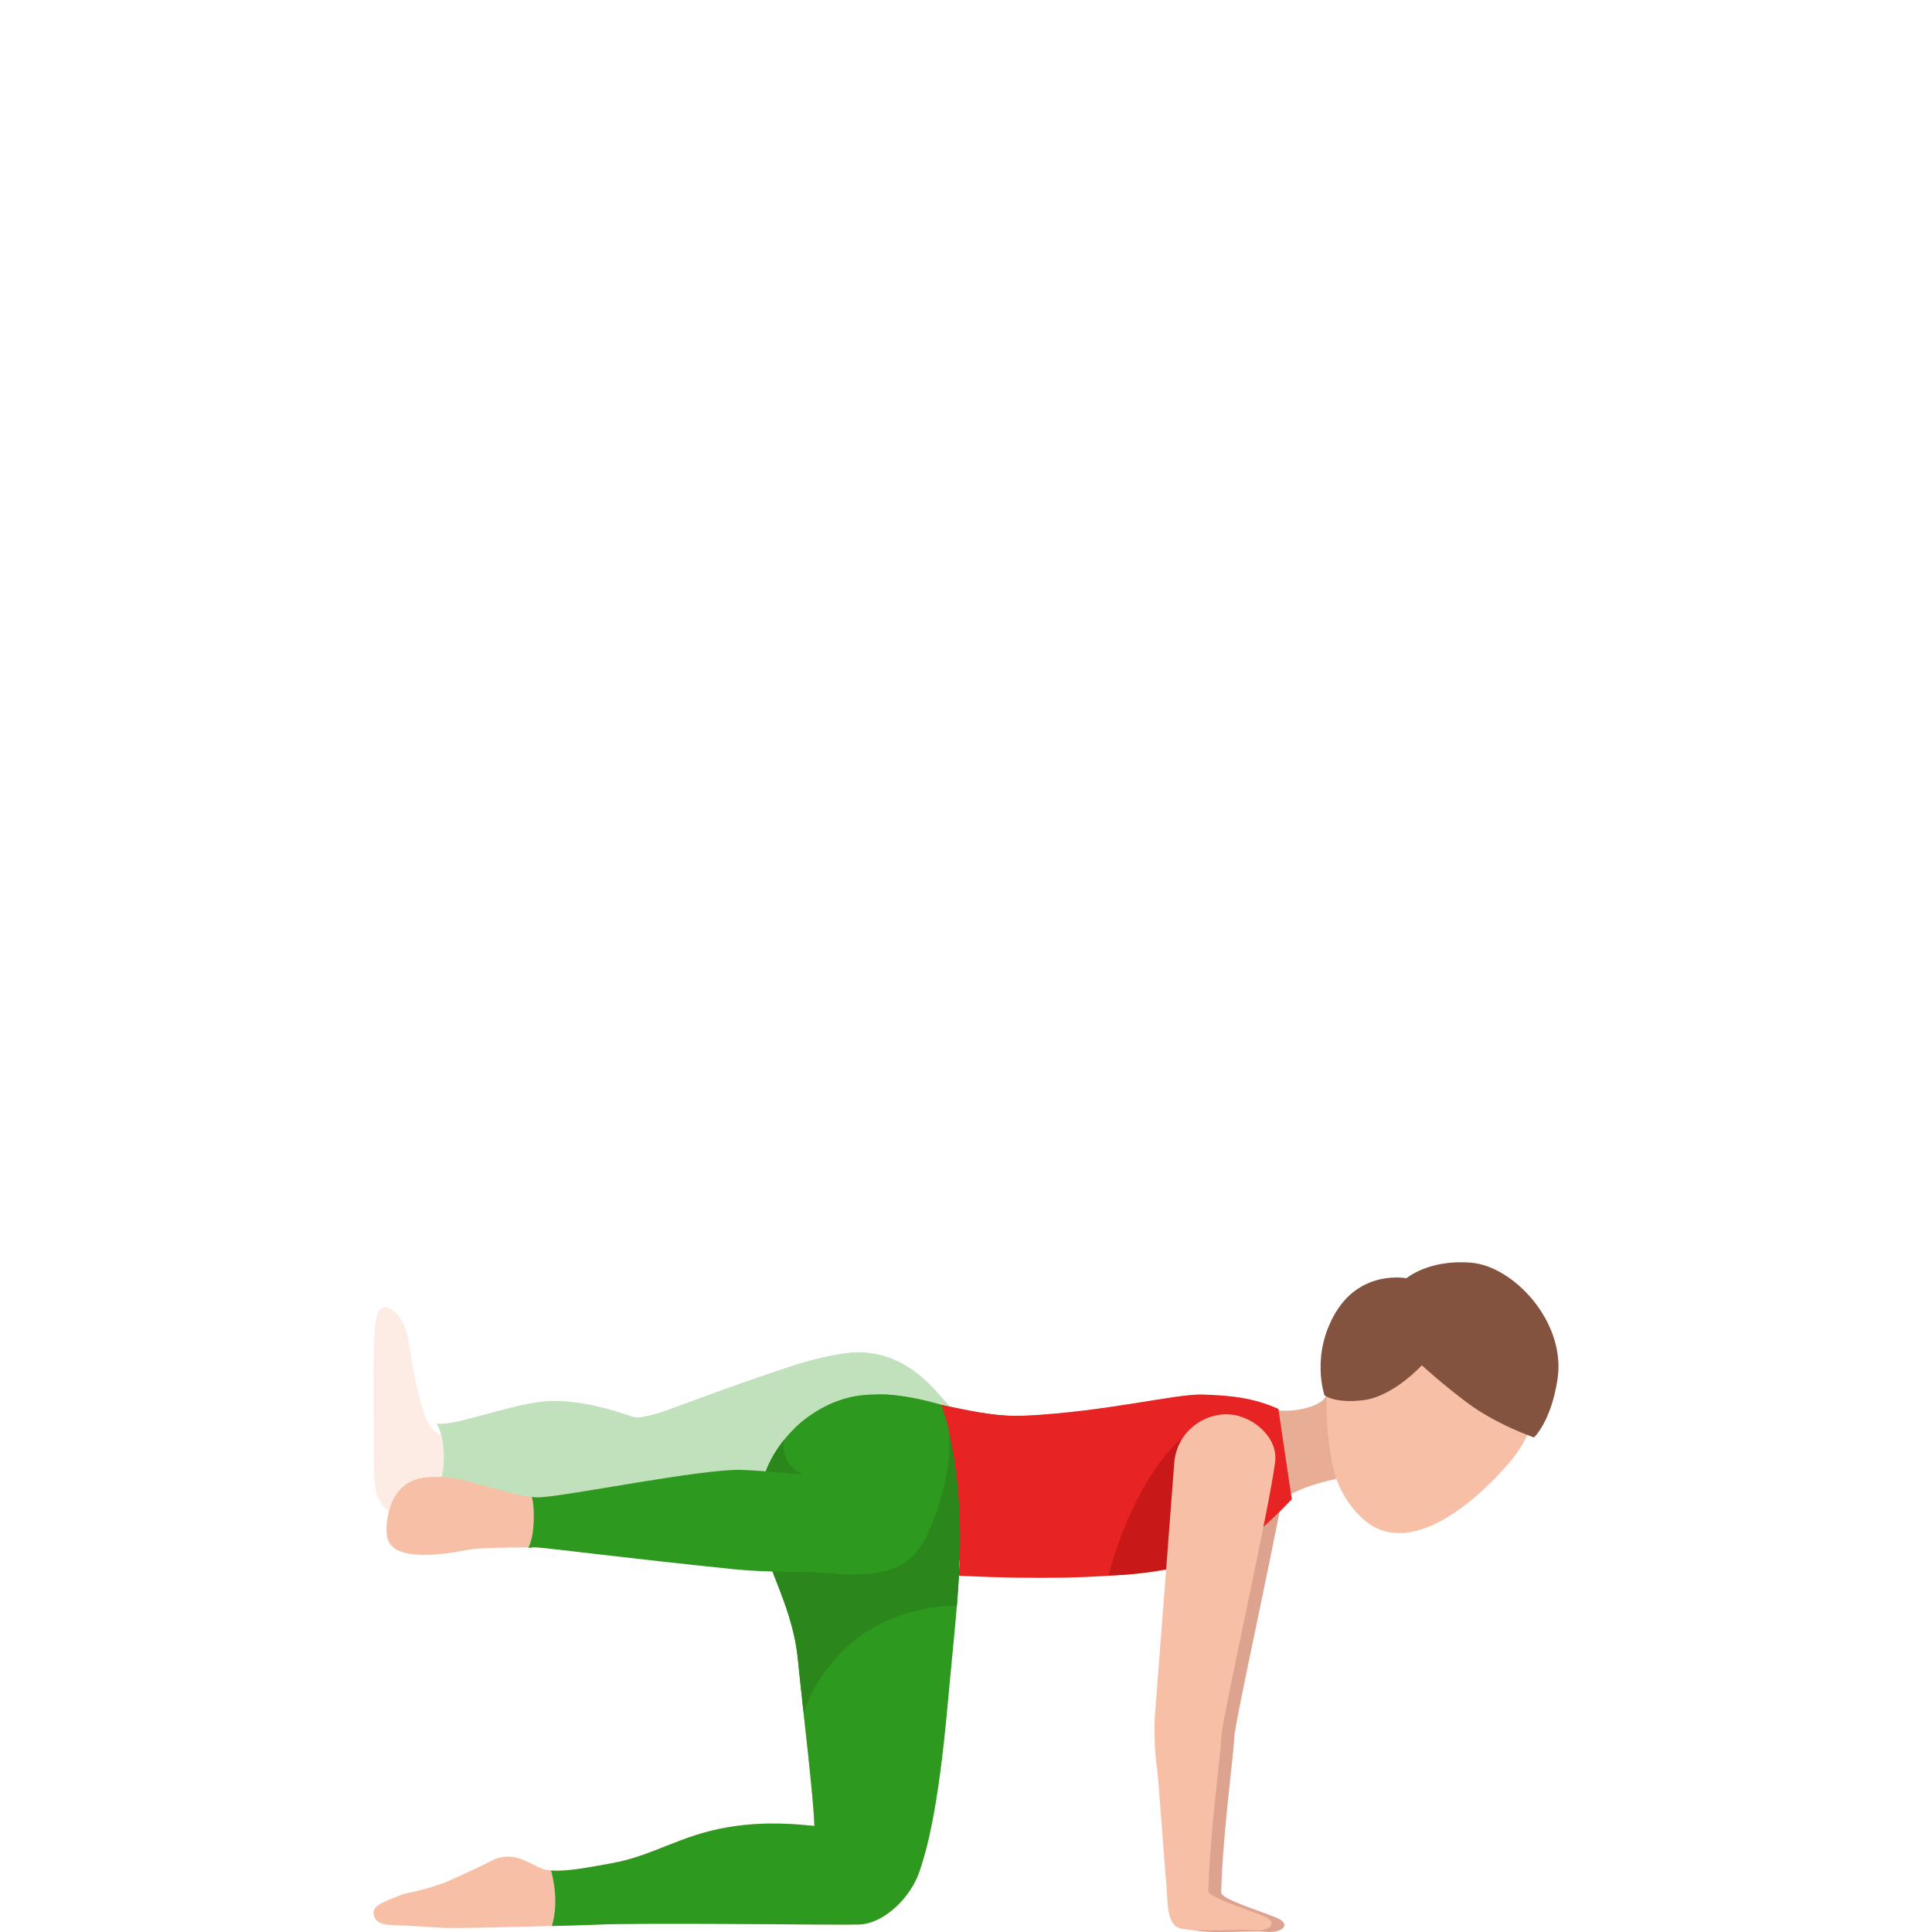 <svg width="300" height="300" viewBox="0 0 300 300" fill="none" xmlns="http://www.w3.org/2000/svg">
<g opacity="0.3">
<path d="M75.657 232.097C73.843 231.979 71.545 231.83 69.458 231.867C67.146 231.91 65.242 232.968 64.055 233.812C61.747 235.457 60.272 235.163 59.224 233.481C58.123 231.718 58.057 231.392 58.026 221.684C57.992 211.101 57.884 206.047 58.656 203.883C59.438 201.688 62.768 203.782 63.398 207.997C65.474 221.818 67.181 221.925 67.821 222.475C68.461 223.025 67.98 222.667 68.821 222.422C70.067 222.064 73.161 221.498 75.238 221.059C75.788 224.585 75.612 228.56 76.131 232.14C75.972 232.124 75.809 232.102 75.657 232.097Z" fill="#F7C0A6"/>
<path d="M149 220.275C144.083 214.015 138.409 209.083 131.115 210.145C127.282 210.702 123.441 211.944 123.441 211.944C110.268 216.282 103.632 219.155 101.44 219.643C99.248 220.121 99.196 220.339 97.474 219.749C95.752 219.16 90.539 217.397 85.44 217.557C79.864 217.732 70.813 221.539 67.767 221.05C67.757 221.05 67.767 221.05 67.767 221.05C69.318 223.222 69.21 229.11 68.004 230.809C68.039 230.804 68.339 230.894 68.37 230.894C69.736 230.99 91.086 237.026 94.822 237.834C97.847 238.492 100.178 239.957 102.322 240.43C104.465 240.902 104.109 241.295 113.24 242.394C127.473 244.104 128.393 242.755 132.687 243.663C132.687 243.663 134.767 244.63 140.371 249.35C140.371 249.35 140.155 242.58 143.665 231.892C146.171 224.262 149 220.275 149 220.275Z" fill="#2E991F"/>
<path d="M132.8 244.126C122.483 237.689 118.822 228.985 122.501 218.073C125.307 209.759 134.258 207.867 141.219 212.395C144.281 214.389 146.344 217.089 148.303 219.634C148.303 219.634 143.552 230.391 139.688 249.35L132.8 244.126Z" fill="#2E991F"/>
</g>
<path d="M145.01 226.009C143.493 218.565 134.164 218.018 127.678 220.692C121.003 223.445 116.264 232.758 119.207 241.554C120.484 245.381 123.238 251.185 123.867 257.427C124.755 266.253 126.361 279.294 126.451 283.528C124.036 283.28 118.997 282.733 113.17 283.697C105.627 284.94 101.486 288.15 95.001 289.313C90.97 290.038 86.43 290.982 84.255 290.187C82.079 289.392 80.064 287.504 76.911 288.657C76.911 288.657 73.12 290.555 69.977 291.937C66.843 293.318 62.862 294.044 62.862 294.044C59.709 295.197 57.824 295.893 58.013 297.155C58.153 298.05 58.632 298.845 60.787 298.914C64.578 299.034 66.414 299.262 69.158 299.361C72.381 299.481 92.157 298.884 92.157 298.884C99.341 298.487 129.524 298.964 133.385 298.835C137.247 298.715 141.398 294.65 142.755 290.635C143.822 287.474 145.778 280.973 145.957 263.729C146.127 246.713 147.724 239.288 145.01 226.009Z" fill="#F7C0A6"/>
<path d="M133.395 298.835C137.256 298.715 141.407 294.65 142.764 290.635C143.832 287.474 145.648 281.56 147.184 264.385C148.561 248.979 150.078 239.894 148.062 226.496C146.566 216.557 135.051 216.099 127.408 219.041C120.673 221.636 116.093 232.768 119.027 241.564C120.304 245.391 123.238 251.196 123.866 257.437C124.754 266.264 126.361 279.304 126.45 283.538C124.036 283.289 118.997 282.743 113.17 283.707C105.627 284.949 101.486 288.159 95 289.322C91.648 289.919 87.976 290.665 85.571 290.446C86.05 292.225 86.709 295.713 85.691 299.073C89.353 298.973 92.157 298.884 92.157 298.884C99.351 298.486 129.533 298.954 133.395 298.835Z" fill="#2E991F"/>
<path d="M198.51 218.783C194.639 217.044 191.077 216.676 186.657 216.547C182.546 216.427 171.69 219.23 158.998 219.837C151.884 220.175 145.079 218.326 140.06 217.819C133.854 217.183 127.318 220.244 125.772 222.928C124.195 225.671 142.944 241.017 142.944 241.017C172.259 247.607 183.314 243.452 189.101 241.812C192.663 240.799 198.331 235.222 200.586 232.787L198.51 218.783Z" fill="#F7C0A6"/>
<path d="M159.008 219.837C151.894 220.175 143.403 217.103 138.374 216.596C132.168 215.96 126.381 220.691 124.495 223.156C107.363 245.42 141.876 242.21 141.876 242.21C144.391 242.777 147.853 242.071 150.108 242.489C174.114 246.912 171.69 219.221 159.008 219.837Z" fill="#2B871B"/>
<path d="M199.997 227.261C199.079 234.596 191.725 267.257 191.655 269.851C191.585 272.366 189.829 285.018 189.63 293.874C189.61 294.918 196.115 296.856 198.36 297.85C200.535 298.814 199.139 300.216 196.574 299.967C193.87 299.709 185.858 300.514 184.521 299.341C183.184 298.158 183.294 295.216 183.184 293.984C182.526 286.112 181.887 276.332 181.608 274.423C181.238 271.899 181.179 268.261 181.348 266.333C181.518 264.404 184.342 227.301 184.342 227.301C184.771 222.54 189.031 219.509 193.132 219.896C196.604 220.224 200.476 223.444 199.997 227.261Z" fill="#DDA38E"/>
<path d="M198.759 233.046C201.044 230.631 207.49 229.627 207.49 229.627C208.408 232.092 209.835 234.298 211.82 236.018C218.076 241.445 227.316 235.213 234.241 227.281C241.165 219.35 238.691 210.345 233.542 205.882C228.394 201.419 218.406 199.034 211.481 206.965C208.538 210.335 207.221 215.792 205.395 217.441C204.098 218.614 200.306 219.529 197.073 218.833L198.759 233.046Z" fill="#F7C0A6"/>
<path d="M206.053 216.676C205.844 216.984 205.624 217.242 205.395 217.451C204.098 218.624 200.306 219.539 197.073 218.843L198.64 233.335C200.915 230.919 207.49 229.627 207.49 229.627C206.093 225.224 205.824 218.833 206.053 216.676Z" fill="#E8AD95"/>
<path d="M198.51 218.783C194.639 217.044 191.077 216.676 186.656 216.547C182.546 216.427 171.69 219.23 158.998 219.837C154.498 220.055 150.008 218.892 146.146 218.147C149.878 229.14 149.07 242.379 148.86 244.685C174.883 245.927 183.743 243.323 189.101 241.812C192.663 240.799 198.33 235.222 200.585 232.787L198.51 218.783Z" fill="#E82323"/>
<path d="M189.101 241.802C192.434 240.858 183.354 223.504 183.354 223.504C183.354 223.504 176.429 228.842 172.129 244.625C178.614 244.625 186.686 242.488 189.101 241.802Z" fill="#C91818"/>
<path d="M198.002 227.012C197.084 234.348 189.73 267.008 189.66 269.603C189.59 272.117 187.834 284.77 187.635 293.626C187.615 294.669 194.12 296.608 196.365 297.602C198.54 298.566 197.143 299.967 194.579 299.719C191.875 299.46 183.863 300.265 182.526 299.092C181.189 297.91 181.299 294.968 181.189 293.735C180.53 285.863 179.892 276.083 179.612 274.175C179.243 271.65 179.183 268.012 179.353 266.084C179.523 264.156 182.346 227.052 182.346 227.052C182.775 222.291 187.036 219.26 191.137 219.648C194.609 219.976 198.48 223.196 198.002 227.012Z" fill="#F7C0A6"/>
<path opacity="0.4" d="M207.49 229.627C206.093 225.224 205.824 218.833 206.053 216.666C206.004 216.736 205.954 216.785 205.914 216.855C205.006 219.211 202.451 225.999 201.015 231.724C203.808 230.353 207.49 229.627 207.49 229.627Z" fill="#E8AD95"/>
<path d="M218.387 198.487C218.387 198.487 221.869 195.505 228.464 196.072C235.059 196.638 243.191 205.295 241.854 214.141C240.847 220.791 238.193 223.206 238.193 223.206C238.193 223.206 232.395 221.228 227.846 217.829C223.954 214.927 220.781 212.004 220.781 212.004C220.781 212.004 216.361 216.855 211.681 217.421C207.201 217.968 205.665 216.656 205.665 216.656C205.665 216.656 203.45 210.315 207.461 203.705C211.482 197.105 218.387 198.487 218.387 198.487Z" fill="#845340"/>
<path d="M143.533 223.465C135.93 250.42 126.631 241.037 118.149 235.998C118.169 237.867 118.439 239.735 119.037 241.505C120.315 245.331 123.248 251.136 123.877 257.378C124.136 259.972 124.455 262.924 124.785 265.905C127.06 259.713 133.216 249.874 148.592 249.287C148.721 247.677 148.831 246.106 148.911 244.556C149.27 233.98 143.972 221.904 143.533 223.465Z" fill="#2B871B"/>
<path d="M147.434 223.127C147.703 229.071 145.299 235.79 143.612 239.03C140.759 244.526 135.421 244.497 131.579 244.457C124.725 244.387 118.209 238.692 118.209 232.271C118.209 225.85 125.313 217.243 134.463 216.587C139.272 216.239 143.593 217.382 146.147 218.138C146.147 218.147 147.344 221.219 147.434 223.127Z" fill="#2E991F"/>
<path d="M83.775 232.51C80.293 232.679 72.131 229.389 68.779 229.339C66.144 229.309 62.892 229.19 61.006 232.947C61.006 232.947 59.719 235.591 60.088 238.483C60.677 243.065 70.405 241.087 72.87 240.62C74.725 240.262 81.69 240.302 83.057 240.252C83.416 240.243 86.06 240.451 90.151 240.809C91.388 237.549 92.656 234.289 93.913 231.019C89.333 231.794 85.422 232.43 83.775 232.51Z" fill="#F7C0A6"/>
<path d="M131.709 229.269C127.269 229.488 121.063 228.434 115.066 228.245C109.059 228.057 88.196 232.301 83.766 232.509C83.347 232.529 82.957 232.499 82.588 232.43C82.588 232.43 82.967 233.603 82.878 236.217C82.778 239.199 82.019 240.361 82.019 240.361C82.389 240.312 82.738 240.272 83.057 240.262C83.935 240.232 98.323 242.081 114.108 243.681C119.676 244.247 124.106 243.89 130.362 244.406C130.362 244.406 139.452 245.669 140.031 238.006C140.5 231.943 133.864 229.16 131.709 229.269Z" fill="#2E991F"/>
<path d="M121.741 223.584C120.534 225.115 119.456 226.893 118.907 228.464C120.893 228.623 122.849 228.812 124.704 228.971C122.868 228.345 121.242 225.979 121.741 223.584Z" fill="#2B871B"/>
</svg>
